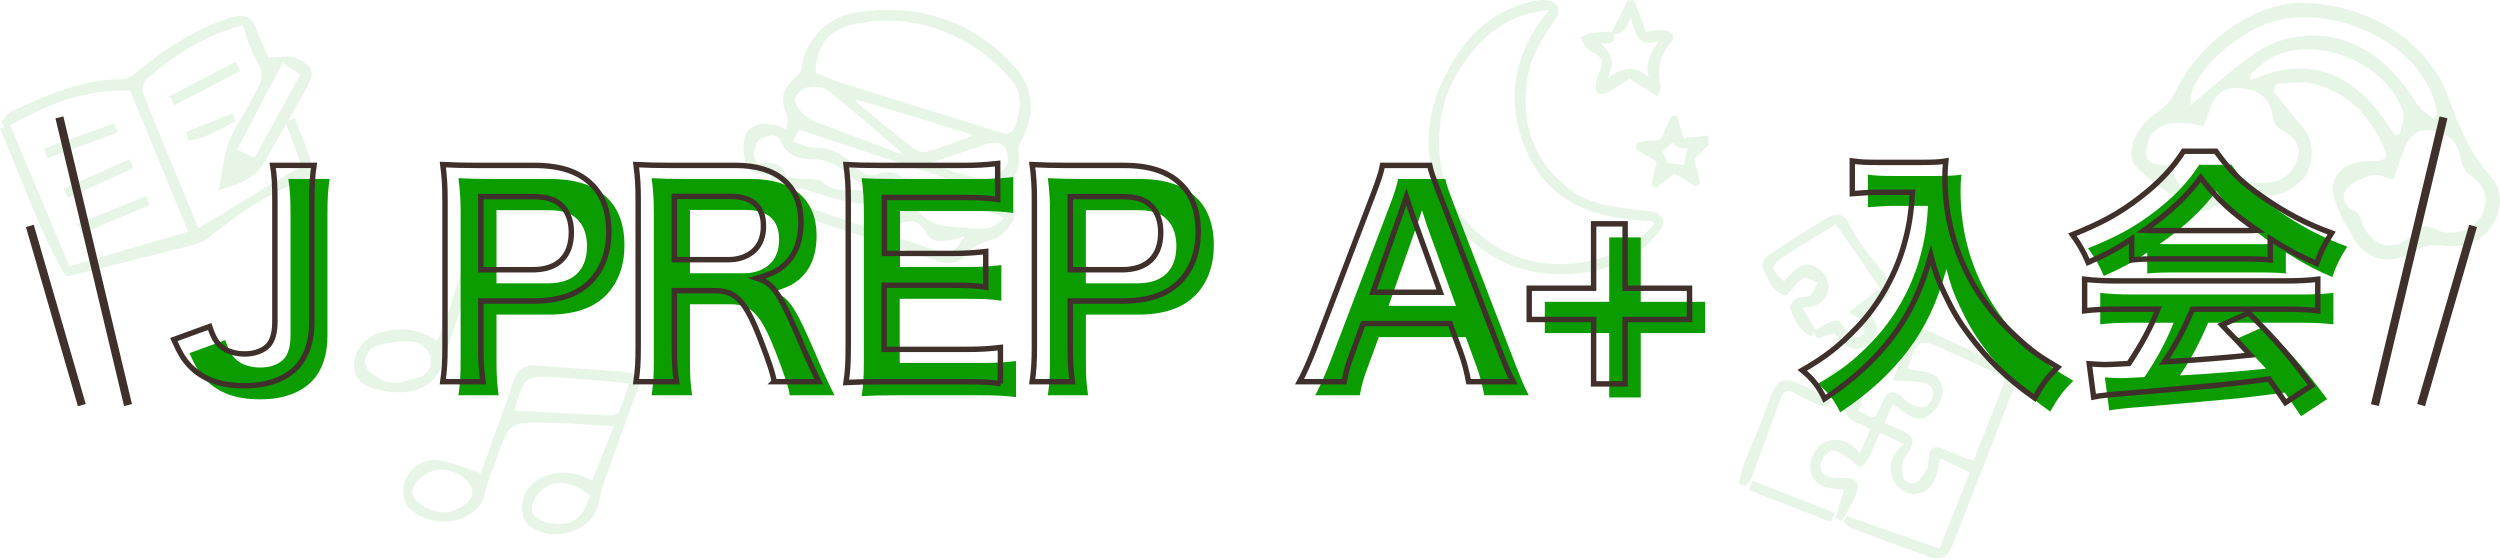 <?xml version="1.0" encoding="UTF-8"?><svg xmlns="http://www.w3.org/2000/svg" viewBox="0 0 920.02 205.58"><defs><style>.e,.f{fill:#0b9c00;}.g{stroke-width:3px;}.g,.h{fill:none;stroke:#3f302c;}.h{stroke-width:2px;}.i{opacity:.1;}.f{stroke:#0b9c00;}</style></defs><g id="a"><g class="i"><path class="f" d="M676.17,190.18c.98-3.35,1.95-6.71,3.09-10.62-5.94,0-12.1-.51-12.63-7.51-.22-2.87,2.21-7.48,4.7-8.66,4.56-2.17,9.64-1.06,13.14,4.6,1.66-3.8,3.03-6.93,4.47-10.22-1.26-.7-2.29-1.5-3.46-1.88-5.41-1.77-7.71-4.21-3.49-9.75,1.08-1.42-.14-4.59-.32-7.23-5.48.43-9.3,1.17-8.53,7.17.41,3.2-1.35,3.51-3.82,2.37-2.72-1.27-5.59-2.31-8.11-3.9-3.7-2.34-5.38-.93-6.65,2.64-3.48,9.76-7.07,19.47-10.7,29.18-.28.76-1.15,1.31-1.75,1.95-.51-.15-1.01-.3-1.52-.45.44-2.08.6-4.28,1.36-6.23,2.9-7.46,6.41-14.72,8.92-22.3,3.28-9.9,4.78-10.84,14.04-6.35,1.5.73,2.96,1.54,4.48,2.33,2.23-7.18,7.03-10.74,11.63-8.86,4.94,2.02,5.72,7,2.32,14.86,6.63,3.8,6.94,3.92,9.62-2.65,1.73-4.23,3.49-5,6.9-1.94,1.24,1.11,2.61,2.17,4.1,2.9,3.35,1.64,6.19.42,7.5-2.74,1.26-3.04-.2-5.81-3.47-6.53-3.07-.68-6.34-.5-10.76-.78,2.2-6.31,4.09-12.11,6.38-17.74.25-.62,3.1-.87,4.3-.33,10.71,4.85,21.38,9.82,31.88,15.08,1.03.52,1.74,3.6,1.22,4.97-7.45,19.56-15.14,39.03-22.79,58.51-1.34,3.41-3.2,6.12-7.54,4.55-9.88-3.57-19.75-7.17-29.6-10.83-.75-.28-1.28-1.14-1.91-1.73.22-.51.44-1.02.66-1.53,11.34,3.96,22.68,7.92,34.25,11.96,4-10.09,7.64-19.25,11.47-28.9-3.98-1.86-7.71-3.61-11.93-5.59-1.24,6.27-1.74,12.84-9.31,13.32-2.12.14-5.24-1.82-6.45-3.74-3.26-5.17-1.63-9.97,3.67-14.3-3.6-1.69-6.62-3.12-9.92-4.67-1.61,3.64-2.86,6.73-4.37,9.7-.61,1.2-2.07,3.13-2.63,2.97-1.36-.4-2.31-2.02-3.63-2.79-2.17-1.28-4.55-3.21-6.76-3.1-1.64.08-3.92,2.71-4.53,4.64-1.16,3.67,1.98,6.52,6.28,6.36,7.88-.29,8.8,1.06,5.35,8.2-1.08,2.24-2.51,4.32-3.78,6.48-.47-.29-.94-.59-1.41-.88ZM692.9,155.94c1.96.86,3.29,1.52,4.67,2.03,6.89,2.53,7.2,4.45,3.02,10.15-1.39,1.9-1.27,5.44-.7,7.98.26,1.14,3.89,2.78,4.97,2.22,1.99-1.03,3.46-3.37,4.68-5.43.71-1.19.56-2.91.73-4.4.41-3.79,2.13-4.17,5.36-2.56,3.31,1.65,6.89,2.75,10.89,4.29,3.93-9.95,7.83-19.63,11.49-29.4.28-.74-.86-2.63-1.79-3.09-6.35-3.15-12.77-6.16-19.25-9.02-11.18-4.93-11.21-4.87-15.33,6.43-.1.27.17.67.25.96,4.71,1.65,11.66.07,12.55,7.17.33,2.68-1.67,6.56-3.86,8.46-5.91,5.11-9.67-1.76-14.39-3.49-1.01,2.38-2.03,4.76-3.28,7.7Z"/><path class="f" d="M657.35,108.27c-5.35-1.28-6.41-6.29-8.32-10.35-.37-.79,1.15-3.11,2.35-3.9,6.86-4.54,13.85-8.88,20.87-13.18,3.59-2.2,6.01-2.08,8.24,2.56,2.49,5.17,6.2,9.86,9.92,14.32,8.43,10.11,4.39,11.2-3.49,16.46,2.7,3.94,5.53,8.35.23,12.18-4.1,2.97-7.78,1.41-11.94-4.29-2.08.62-4.15,1.24-6.22,1.87-.32-.7-.63-1.41-.95-2.11,2.56-1.24,5.03-2.92,7.73-3.47.93-.19,2.33,2.58,3.71,3.77,1.23,1.06,2.64,2.27,4.12,2.53.89.15,2.86-1.33,2.95-2.22.16-1.59-.45-3.45-1.28-4.88-.58-1-2.07-1.48-3.93-2.7,3.82-2.97,7.26-5.64,11.19-8.7-5.62-8.15-11.2-16.26-16.7-24.24-6.74,4.11-12.86,7.63-18.76,11.51-6.48,4.25-6.43,5.44-.5,10.77,3.28-3.12,5.98-8.32,11.54-5.5,2.19,1.11,4.62,4.73,4.41,6.98-.48,5.2-4.63,7.27-10.12,6.94,1.94,3.33,3.7,6.34,5.45,9.35-.55.36-1.09.72-1.64,1.09-3.7-2.1-5.65-5.78-6.94-9.75-.24-.74,1.23-2.54,2.29-3.07,1.44-.71,3.74-.11,4.78-1.06,1.48-1.34,2.14-3.57,3.15-5.42-1.99-.73-4.54-2.59-5.84-1.94-2.33,1.17-3.91,3.84-6.32,6.44Z"/><path class="f" d="M673.56,191.5c-9.76-3.81-19.52-7.62-29.28-11.44.32-.84.65-1.68.97-2.52,9.76,3.82,19.52,7.64,29.28,11.46l-.97,2.5Z"/></g><g class="i"><path class="f" d="M628.2,52.98c-1.08,1.09-2.04,2.35-3.26,3.24-1.94,1.42-2.17,2.9-1.25,5.08.78,1.84.98,3.92,1.44,5.89-.35.29-.7.59-1.04.88-2.61-1.59-5.23-3.18-7.9-4.81-2.23,1.72-4.5,3.46-6.77,5.21-.4-.21-.79-.41-1.19-.62.68-2.83,1.35-5.66,2.03-8.51-2.53-1.56-5.15-3.17-7.77-4.79.1-.52.19-1.05.29-1.57,1.77-.29,3.57-.95,5.29-.77,2.77.28,4.02-.81,4.77-3.33.6-2.02,1.66-3.9,2.52-5.85.46.04.92.07,1.38.11.8,2.59,1.6,5.19,2.54,8.22,2.9-.3,5.92-.61,8.93-.92v2.54ZM616.21,50.99c-1.84,1.78-3.58,3.46-4.88,4.72.77,1.75,1.59,3.59,2.09,4.73,2.33.31,4.65.61,6.5.85.52-2.08,1.19-4.74,1.86-7.42-2.42.21-5.5.72-5.57-2.88Z"/><path class="f" d="M574.4,100.41c-36.16.25-58.9-36.61-43.1-70.44,6.67-14.27,16.61-25.54,33.03-29.05,1.37-.29,2.81-.48,4.2-.4,4.48.26,5.8,3.03,3.21,6.7-4.58,6.49-8.78,13.14-10.07,21.19-2.7,16.85,1.9,30.95,15.66,41.61,6.78,5.25,14.92,6.34,23.03,7.5,2.37.34,4.79.39,7.15.76,3.68.58,5.27,3.03,3.11,5.94-2.61,3.53-5.83,6.99-9.54,9.23-8.09,4.9-17.17,6.98-26.68,6.95ZM609.26,82.67l-.59-1.75c-20.02-.54-37.9-5.75-46.47-25.51-8.14-18.77-4.59-36.52,8.97-52.2-16.1.75-26.61,9.66-34.64,22.26-10.79,16.92-9.68,41.7,2.17,55.61,18.17,21.32,45.08,19.7,62.86,8.92,2.96-1.79,5.15-4.85,7.7-7.32Z"/><path class="f" d="M593.42,12.32c2-3.91,4-7.83,6-11.74l1.67.09c1.43,3.8,2.86,7.6,4.34,11.55,2.26-.25,4.48-.7,6.7-.67,2.47.03,4.25,1.95,2.48,3.8-4.82,5.05-5.1,10.76-3.92,17,.09.46-.36,1.01-.89,2.34-3.48-2.15-6.73-4.15-10.15-6.25-2.69,1.69-5.48,3.56-8.4,5.19-.85.47-2.49.72-3.02.24-.61-.55-.47-2.02-.5-3.09-.02-.53.32-1.07.47-1.61.67-2.43,2.35-5.19,1.71-7.21-.61-1.93-3.74-2.98-5.56-4.64-.93-.85-1.4-2.2-2.08-3.33,1.21-.51,2.39-1.32,3.65-1.46,2.5-.28,5.04-.2,7.57-.27.81,4.96-3.54,2.46-4.99,3.44,1.49,2.18,3.89,4.22,4.21,6.54.34,2.51-1.26,5.28-2.02,7.93,5.73-4.75,11.16-6.75,17.2.18-2.71-6.8.15-11.49,4.44-16.65-9.47,4.79-10.32-2.2-12.06-8.51-1.36,2.61-2.01,4.54-3.25,5.95-.72.82-2.38.82-3.61,1.18Z"/></g><g class="i"><path class="f" d="M24.52,101.3C15.11,85.31,8.7,66.12.65,47.66c.89-.41,1.79-.83,2.68-1.24,7.41,17.6,14.82,35.19,21.97,52.17,15.49-4.53,29.84-8.73,44.58-13.05-7.23-17.56-14.55-35.35-21.69-52.69-17.19-.62-31.96,5.34-46.04,13.73-.34-.54-.68-1.08-1.03-1.62,1.18-1.27,2.12-3.07,3.58-3.72,12.87-5.78,25.74-11.61,40.32-11.6,1.72,0,3.74-1.04,5.1-2.21,10.3-8.86,21.57-15.96,34.5-20.39,4.42-1.51,7.46-.98,9.25,3.74,1.59,4.18,3.47,8.26,4.61,10.93,4.01,0,7.62-.97,10.3.19,6.43,2.81,6.7,4.89,3.1,11.21-5.05,8.87-10.04,17.78-15.17,26.6-3.06,5.27-8.17,7.37-15.53,9.54,1.27-6.47,1.6-11.86,3.46-16.65,2.18-5.62,5.89-10.64,8.56-16.1,2.12-4.32,5.67-8.28,1.95-13.96-2.67-4.08-3.75-9.21-5.53-13.86-14.06,3.76-25.51,10.98-35.9,19.97-1.28,1.1-2.21,4.15-1.62,5.63,6.75,16.99,13.83,33.86,20.67,50.38,13.11-7.89,25.87-15.58,38.83-23.38-1.87-5.12-3.88-10.63-5.89-16.14.84-.33,1.68-.65,2.52-.98,2.28,5.94,4.76,11.82,6.6,17.89.27.9-2.24,3.38-3.89,4-12.9,4.82-23.96,12.49-34.48,21.16-1.78,1.46-4.32,2.18-6.64,2.77-14.57,3.71-29.17,7.3-45.31,11.3ZM103.86,22.4c-5.85,11.1-11.55,21.93-17.35,32.93,2.57,1.16,4.74,2.15,7.38,3.34,5.74-10.45,11.33-20.64,17.22-31.37-2.15-1.46-4.43-3-7.25-4.91Z"/><path class="f" d="M63.34,35.48c7.74-4.04,15.47-8.08,23.21-12.12.41.85.83,1.69,1.24,2.54-7.83,4.07-15.67,8.15-23.5,12.22-.31-.88-.63-1.76-.94-2.64Z"/><path class="f" d="M42.5,48.53c-8.24,3.02-16.48,6.04-24.72,9.06-.31-.89-.62-1.78-.93-2.67,8.27-2.94,16.54-5.88,24.82-8.82.28.81.56,1.62.84,2.43Z"/><path class="f" d="M29.41,82.59c8.02-3.26,16.04-6.53,24.06-9.79.31.8.62,1.6.94,2.4-8.02,3.38-16.04,6.76-24.05,10.14l-.94-2.75Z"/><path class="f" d="M24.07,69.65c7.75-3.47,15.5-6.94,23.25-10.41.38.8.76,1.6,1.14,2.4-7.74,3.5-15.48,6.99-23.22,10.49-.39-.83-.78-1.66-1.18-2.48Z"/><path class="f" d="M69.15,48.83c5.4-2.17,10.8-4.33,16.2-6.5.24.69.48,1.39.73,2.08-5.39,2.5-10.38,6.12-16.38,6.9-.18-.83-.37-1.66-.55-2.48Z"/></g><g class="i"><path class="f" d="M836.07,33.69c3.6,4.42,7.04,9,10.85,13.22,4.63,5.13,4.51,15.43-1.02,19.9-2.66,2.15-6.1,4.33-9.33,4.59-8.04.64-16.09.11-23.28,5.06-1.48,1.02-4.94.82-6.53-.25-6.99-4.66-14.32-9.16-20.16-15.07-4.5-4.55.15-14.49,7.13-19.12,2.87-1.9,5.66-4.74,7.12-7.8,9.01-18.92,29.67-33.32,47.61-32.66,23.91.87,45.27,14.74,52.28,34.81,3.69,10.56,8.11,20.45,15.5,28.96,4.37,5.03,4,11.12,1.09,16.39-3.64,6.58-10.43,9.06-17.54,8.2-5.06-.61-8.85.26-13.17,2.86-8.27,4.99-17.35,1.4-21.14-7.45-.76-1.77-2.35-3.2-3-4.99-1.45-3.95-4.05-8.28-3.44-12,.93-5.69,5.91-8.33,11.94-8.49,8.86-.24,9.19-1.2,5.12-9.19-5.22-10.27-13.25-17.26-24.2-20.22-4.49-1.21-9.6-.14-14.42-.11-.47,1.12-.94,2.25-1.4,3.37ZM798.69,61.5c3.97,13.6,12.71,14.97,24.18,3.69,1.24.53,2.57,1.18,3.96,1.68,7.09,2.56,15,.2,17.95-5.57,3.59-7.01.61-11.37-5.89-14.57-1.25-.62-1.96-3.08-2.24-4.8-1.18-7.11-6.31-9.49-12.41-10.05-5.67-.52-9.54,2.46-11.38,7.95-.68,2.05-1.5,4.06-2.24,6.03-12.32-3.08-19.69-.11-21.11,8.29-1.31,7.79,4.87,6.6,9.18,7.34ZM880.52,65.46c-2.74-.62-5.44-2.12-7.55-1.52-3.53,1-7.68,2.57-9.76,5.29-2.59,3.39-.92,7.09,3.46,8.98.86.37,1.4,1.85,1.77,2.93,3.54,10.3,12.48,12.91,19.91,5.29,2.84-2.91,4.47-3.39,8.18-1.49,5.83,2.98,14.56-.05,17.15-5.45,3.07-6.38,1.59-11.49-4.58-15.56-1.82-1.2-2.86-4.28-3.33-6.69-1.22-6.18-5.11-8.89-10.93-9.69-5.44-.74-8.54,2.18-10.39,6.79-1.39,3.45-2.49,7.01-3.93,11.12ZM895.63,44.45c.61-.76,1.23-1.51,1.84-2.27-3.77-25.74-35.68-39.91-57.85-35.57-16.63,3.25-36.63,22.39-33.75,33,7.2-5.97,14.43-12.5,22.25-18.22,4.15-3.04,9.09-5.65,14.06-6.78,18.54-4.23,35.17,4.59,46.53,23.46,1.55,2.58,4.58,4.27,6.92,6.38ZM880.94,50.19c.86-.06,1.73-.12,2.59-.18.49-3.08,2.17-6.56,1.27-9.16-6.1-17.61-30.61-28.27-47.7-20.84-3.52,1.53-6.37,4.59-9.52,6.95.06,1.08.13,2.15.19,3.23,25.01-11.14,41.01-.27,53.16,20Z"/></g><g class="i"><path class="f" d="M284.6,63.68c-4.55.27-9.09.23-10-4.77-.62-3.44-.95-8.46.98-10.49,3.35-3.51,8.6-2.87,14.35-.13.12-2.17.92-4.4.21-5.95-2.65-5.8-1.84-9.56,3.17-13.64,1.18-.96,2.11-2.8,2.27-4.33.88-8.32,8.93-17.72,18.91-19.22,22.79-3.41,43.1,2.2,58.77,19.96,6.97,7.9,7.21,17.58,2.04,26.68-.55.97-1.2,2.2-1.05,3.2,1.03,6.65-.59,10.32-6.56,14.16-3.94,2.54-3.72,3.34.29,5.89,2.04,1.3,5.16,4.71,4.76,5.39-1.63,2.77-4.05,5.98-6.88,6.93-4.27,1.44-8.04,2.61-11.1,6.38-2.07,2.55-5.41,3.3-9.34,1.95-17.44-5.99-35.09-11.39-52.56-17.3-8.93-3.02-9.45-4.36-8.27-14.73ZM299.7,27.15c3.15,1.24,6.37,2.75,9.73,3.81,19.43,6.09,38.94,11.92,58.31,18.22,3.64,1.18,5.4-.01,6.37-2.76,2.12-6.02,2.76-12.51-1.66-17.52-4.31-4.89-9.38-9.48-14.94-12.82-13.6-8.16-28.52-11.07-44.17-7.47-9.14,2.1-13.87,8.98-13.64,18.54ZM278.07,60.59c4.59-.26,9.2-1.17,10.92,4.72.21.71,3.13.68,4.81.9,2.97.4,6.73-.26,8.74,1.32,3.34,2.63,6.63,3.25,10.45,2.87,4.08-.41,7.3.59,9.77,4.23,2.36,3.48,5.57,5.22,10.1,3.46,1.52-.59,4.43-.64,5.16.28,5.06,6.39,11.83,5.3,18.77,6.05,5.51.59,9.43.45,13.51-4.41-2.48-1-4.66-2.04-6.95-2.77-2.08-.67-4.27-1.05-6.42-1.5-3.56-.74-7.14-2.08-10.69-1.99-4.82.12-8.96,0-12.82-3.71-2.02-1.94-6.03-3.68-8.4-2.99-5.57,1.62-9.43-.28-13.17-3.68-3.56-3.23-7.29-5.2-12.46-5.22-4.48-.02-9.24-.82-11.58-6.22-1.82-4.18-5.81-2.26-8.49-1.08-1.34.59-1.9,3.53-2.3,5.51-.23,1.11.57,2.43,1.05,4.2ZM356.11,86.01c-2.85.84-4.67,1.63-6.55,1.87-3.16.4-6.58,1.18-8.47-2.67-2.02-4.09-5.31-5.01-9.44-3.67-4.62,1.5-7.82-.4-10.36-4.15-.7-1.03-1.61-2.56-2.56-2.67-7.66-.88-14.97-2.89-22.22-5.49-2.6-.93-5.91.15-8.89.31-.25.4-.5.8-.75,1.21,1.92,1.51,3.62,3.67,5.8,4.43,16.81,5.85,33.68,11.54,50.62,17.04,7.14,2.32,7.89,1.76,12.84-6.21ZM291.14,52.27c3.11,1.04,5.58,2.57,8.04,2.54,6.05-.06,10.76,2.12,14.83,6.45,2.37,2.52,5.3,4.77,9.04,3.28,4.8-1.91,8.14.18,11.76,2.95,2.26,1.73,5.42,3.79,7.87,3.45,6.3-.85,12.18-1.25,17.27,3.07,3.08-3.01,2.12-4.35-1.2-5.43-21.52-7.05-43.01-14.2-64.98-21.48-.27.53-1.16,2.27-2.63,5.17ZM332.54,57.61c-.36-1.35-.34-1.82-.56-2.01-9.04-7.69-17.93-15.57-27.29-22.84-1.97-1.53-5.9-1.56-8.54-.84-1.84.5-4.52,3.85-4.16,5.24.66,2.55,2.96,5.01,5.18,6.71,2.09,1.59,4.96,2.17,7.5,3.14,9.1,3.48,18.2,6.93,27.86,10.61ZM313.75,35.67c.93,1.58,1.13,2.29,1.6,2.68,6.84,5.63,13.63,11.32,20.64,16.73,1.34,1.03,3.76,1.7,5.3,1.25,5.68-1.65,11.21-3.84,16.79-5.83-.04-.48-.09-.97-.13-1.45-14.4-4.36-28.79-8.72-44.2-13.38ZM339.91,60.16c8.42,2.52,15.31,5.21,22.45,6.38,2.49.41,6.28-2.39,8.18-4.76,1.23-1.54,1.03-5.52-.15-7.4-1.89-3.02-5.33-2.68-8.71-1.46-6.73,2.44-13.58,4.54-21.77,7.24Z"/></g><g class="i"><path class="f" d="M177.24,174.72c3.74-10.41,8.08-22.1,12.08-33.9,1.4-4.14,3.41-6.24,8.03-5.84,10.67.92,21.38,1.49,32.06,2.3,4.31.32,6.39,1.93,4.49,6.85-4.36,11.31-8.38,22.76-12.4,34.2-1.11,3.15-1.34,6.65-2.69,9.68-3.61,8.09-17.24,10.82-23.82,4.99-4.3-3.81-2.74-12.46,2.94-15.84,6.74-4.02,13.5-3.43,20.24.37,2.74-6.83,5.41-13.49,8.48-21.16-8.49-.46-16.29-1.09-24.11-1.27-15.57-.37-15.57-.27-20.65,14.53-1.32,3.84-3.15,7.59-3.86,11.53-2.02,11.36-19.99,13.77-27.61,4.83-1.53-1.8-2.06-5.75-1.21-8.02,1.85-4.95,6.06-8.77,11.48-8.17,5.44.6,10.67,3.1,16.53,4.93ZM188.67,151.56c12.2.65,24.03,1.34,35.87,1.85,1.24.05,3.25-.66,3.67-1.58,1.51-3.33,2.49-6.9,3.97-11.26-8.95-.75-16.96-1.51-24.98-2.07-14.6-1-14.61-.95-18.54,13.06ZM161.77,172.39c-4.64.03-10.57,4.91-10.62,8.74-.05,3.64,6.8,7.97,12.52,7.9,4.69-.05,10.55-4.16,10.63-7.45.12-4.84-5.88-9.24-12.53-9.19ZM217.81,182.25c-8.35-6.73-15.72-6.71-20.7-.06-3.49,4.66-1.96,9.14,3.58,10.44,9.29,2.19,13.6-.34,17.12-10.38Z"/><path class="f" d="M161.07,126.2c6.41-13.8,8.7-28.44,15.28-41.28.57.22,1.14.43,1.71.65-2.06,6.55-4.05,13.13-6.2,19.65-3.16,9.62-6.5,19.17-9.63,28.8-1.85,5.7-6.7,9.41-14.01,9.86-2.74.17-5.58-.27-8.3-.79-4.85-.93-9.07-2.91-9.14-8.75-.07-5.27,4.27-10.21,9.49-11.55,7.12-1.83,13.93-1.64,20.79,3.42ZM146.66,141.49c1.9-.53,4.03-1.28,6.21-1.68,4.91-.89,6.69-4.74,6.11-8.6-.34-2.3-3.68-5.52-6.02-5.85-4.41-.62-9.21,0-13.57,1.14-3.92,1.03-6.46,4.72-5.05,8.65.83,2.32,4.15,3.97,6.65,5.38,1.51.85,3.6.65,5.67.96Z"/></g></g><g id="b"><path class="e" d="M121.31,65.86c-.6,4.1-.8,6.7-.8,12.9v44.8c0,7-1.9,12.6-5.4,16.4-4.3,4.6-11,7-19.4,7-9,0-15.5-2.4-20.3-7.5-2.3-2.5-3.5-4.6-5.7-9.5l13.2-4.8c1.5,4.6,2.9,6.6,5.4,8.2,1.8,1.2,4.8,1.9,7.5,1.9,3.6,0,6.9-1.2,8.7-3.2,1.6-1.8,2.4-4.7,2.4-8.7v-44.6c0-6-.2-8.9-.8-12.9h15.2Z"/><path class="e" d="M168.71,145.47c.6-4,.8-7.5.8-12.9v-54.1c0-4.8-.2-8.4-.8-12.9,4.3.2,7.4.3,12.7.3h20.9c9.7,0,16.5,2.3,21.3,7.1,4.1,4,6.2,10,6.2,17.2,0,7.6-2.3,13.8-6.7,18.4-4.9,4.9-11.7,7.2-21.3,7.2h-19.1v16.7c0,5.4.2,9.2.8,13h-14.8ZM201.81,104.26c9.2,0,14.2-4.9,14.2-13.7,0-4-1.1-7.3-3.3-9.6-2.3-2.5-5.6-3.6-10.9-3.6h-19.1v26.9h19.1Z"/><path class="e" d="M290.61,145.47c-.2-2.4-1.9-7.5-5.2-16-5.4-13.8-8.9-17.5-16.6-17.5h-14.9v20.4c0,6,.2,9.2.8,13.1h-14.9c.6-4.2.8-6.9.8-13v-53.9c0-5.3-.2-8.3-.8-13,4.2.2,7.3.3,12.8.3h24c15.2,0,23.9,7.6,23.9,20.8,0,6.4-1.7,11.4-5.1,14.9-2.8,2.9-5.4,4.2-11.1,5.8,6.3,2,8.2,4.8,18.1,28.2.8,1.8,3.3,7.2,4.7,9.9h-16.5ZM274.01,100.56c3.7,0,7.2-1.3,9.5-3.6,2.1-2.1,3.2-5,3.2-8.8,0-7.2-4.1-10.9-12.3-10.9h-20.5v23.3h20.1Z"/><path class="e" d="M373.91,146.17c-3.6-.5-6.8-.7-12.9-.7h-31.2c-6,0-8.7.1-12.7.3.6-4,.8-7.3.8-13.2v-54.1c0-5.2-.2-8.2-.8-12.9,4,.2,6.6.3,12.7.3h30.2c5,0,8.3-.2,12.9-.7v13.2c-3.8-.5-7-.7-12.9-.7h-28.8v20.6h24.3c5.2,0,8.6-.2,13-.7v13.1c-4.1-.6-6.8-.7-13-.7h-24.4v23.6h30c5.6,0,8.5-.2,12.8-.7v13.3Z"/><path class="e" d="M385.61,145.47c.6-4,.8-7.5.8-12.9v-54.1c0-4.8-.2-8.4-.8-12.9,4.3.2,7.4.3,12.7.3h20.9c9.7,0,16.5,2.3,21.3,7.1,4.1,4,6.2,10,6.2,17.2,0,7.6-2.3,13.8-6.7,18.4-4.9,4.9-11.7,7.2-21.3,7.2h-19.1v16.7c0,5.4.2,9.2.8,13h-14.8ZM418.71,104.26c9.2,0,14.2-4.9,14.2-13.7,0-4-1.1-7.3-3.3-9.6-2.3-2.5-5.6-3.6-10.9-3.6h-19.1v26.9h19.1Z"/><path class="e" d="M546.21,145.47c-.6-3.3-1.7-7.6-2.8-10.5l-4-10.9h-32l-4,10.9c-1.8,4.8-2.2,6.3-3,10.5h-16.4c1.5-2.7,3.5-7.2,5.3-11.8l22-57.7c1.9-5,2.7-7.5,3.2-10.1h17.4c.5,2.4,1.1,4,3.4,10.1l22.2,57.7c2.5,6.4,3.7,9.2,5.1,11.8h-16.4ZM525.11,82.96c-.4-1.1-.7-2.3-1.8-5.6q-1.6,4.7-1.9,5.6l-10.4,29.6h24.8l-10.7-29.6Z"/><path class="e" d="M603.81,146.27h-11.6v-23.7h-23.7v-11.5h23.7v-23.7h11.6v23.7h23.7v11.5h-23.7v23.7Z"/><path class="e" d="M697.01,75.76c-2.7,0-5.7.2-9.6.5v-12c2.9.4,5,.5,9.4.5h15.9c4.1,0,6.8-.1,9.1-.5-.3,2.9-.3,3.8-.3,6.3,0,14.2,3.6,27.4,10.7,39.6,4.2,7,9.1,13,16,19.2,5.1,4.7,8,6.8,14.8,10.8-3.8,3.7-5.7,6.3-8.5,11.3-10-7-17.5-14.3-24.3-23.5-3.7-4.9-5.9-8.7-8.8-14.8-2.6-5.5-3.5-8-5.1-14.2-3.6,12.8-7.6,21.3-14.3,30.2-6.4,8.3-13.9,15.3-24.8,22.6-2.1-4.4-4.4-7.4-8.2-10.5,8.5-4.9,13.4-8.7,20.1-15.7,7.8-8.1,13.9-18.8,17.1-29.6,2-6.9,2.9-12.1,3.3-20.2h-12.5Z"/><path class="e" d="M790.21,92.96c-6.2,4-9,5.5-16,8.6-1.7-4-3.3-6.8-5.8-10.2,10.8-4.3,17.5-8,25.1-13.9,6.6-5.1,11.7-10.4,15.8-16.8h11.9c5.3,7.4,9.3,11.3,16.9,16.6,8.5,6,16.6,10.2,25.7,13.5-2.8,4.3-4.1,7.1-5.5,11.2-6.3-2.7-10.1-4.7-17.1-9.1v7.8c-2.6-.3-5.2-.4-9-.4h-33.4c-2.9,0-5.9.1-8.6.4v-7.7ZM784.71,118.77c-5.1,0-8.5.2-11.8.6v-11.6c3.3.4,7.1.6,11.8.6h62.3c4.9,0,8.4-.2,11.7-.6v11.6c-3.3-.4-6.7-.6-11.7-.6h-34.4c-3.1,7.3-6.2,13.2-10.4,19.4q17.7-1,31.7-2.5c-3.2-3.5-4.9-5.3-10.5-11.1l9.9-4.4c10.7,10.8,15,15.8,23.1,26.7l-9.6,6.3c-3.3-4.9-4.3-6.3-6-8.7-8.3,1.1-14.3,1.8-18,2.2-9.9.9-29.7,2.7-33.7,3-5.6.4-10.6.9-12.9,1.4l-1.6-12.2c2.7.2,4.4.3,5.8.3.7,0,3.7-.1,8.8-.4,4.9-7.4,8-13.2,10.7-20h-15.2ZM832.11,89.86c1.6,0,2.5,0,4.4-.1-9.2-6.3-14.9-11.5-20.9-19.4-5.3,7.1-11.5,12.9-20.8,19.4,1.7.1,2.3.1,4.1.1h33.2Z"/></g><g id="c"><path class="h" d="M115.56,60.86c-.6,4.1-.8,6.7-.8,12.9v44.8c0,7-1.9,12.6-5.4,16.4-4.3,4.6-11,7-19.4,7-9,0-15.5-2.4-20.3-7.5-2.3-2.5-3.5-4.6-5.7-9.5l13.2-4.8c1.5,4.6,2.9,6.6,5.4,8.2,1.8,1.2,4.8,1.9,7.5,1.9,3.6,0,6.9-1.2,8.7-3.2,1.6-1.8,2.4-4.7,2.4-8.7v-44.6c0-6-.2-8.9-.8-12.9h15.2Z"/><path class="h" d="M162.96,140.47c.6-4,.8-7.5.8-12.9v-54.1c0-4.8-.2-8.4-.8-12.9,4.3.2,7.4.3,12.7.3h20.9c9.7,0,16.5,2.3,21.3,7.1,4.1,4,6.2,10,6.2,17.2,0,7.6-2.3,13.8-6.7,18.4-4.9,4.9-11.7,7.2-21.3,7.2h-19.1v16.7c0,5.4.2,9.2.8,13h-14.8ZM196.06,99.26c9.2,0,14.2-4.9,14.2-13.7,0-4-1.1-7.3-3.3-9.6-2.3-2.5-5.6-3.6-10.9-3.6h-19.1v26.9h19.1Z"/><path class="h" d="M284.86,140.47c-.2-2.4-1.9-7.5-5.2-16-5.4-13.8-8.9-17.5-16.6-17.5h-14.9v20.4c0,6,.2,9.2.8,13.1h-14.9c.6-4.2.8-6.9.8-13v-53.9c0-5.3-.2-8.3-.8-13,4.2.2,7.3.3,12.8.3h24c15.2,0,23.9,7.6,23.9,20.8,0,6.4-1.7,11.4-5.1,14.9-2.8,2.9-5.4,4.2-11.1,5.8,6.3,2,8.2,4.8,18.1,28.2.8,1.8,3.3,7.2,4.7,9.9h-16.5ZM268.26,95.56c3.7,0,7.2-1.3,9.5-3.6,2.1-2.1,3.2-5,3.2-8.8,0-7.2-4.1-10.9-12.3-10.9h-20.5v23.3h20.1Z"/><path class="h" d="M368.16,141.17c-3.6-.5-6.8-.7-12.9-.7h-31.2c-6,0-8.7.1-12.7.3.6-4,.8-7.3.8-13.2v-54.1c0-5.2-.2-8.2-.8-12.9,4,.2,6.6.3,12.7.3h30.2c5,0,8.3-.2,12.9-.7v13.2c-3.8-.5-7-.7-12.9-.7h-28.8v20.6h24.3c5.2,0,8.6-.2,13-.7v13.1c-4.1-.6-6.8-.7-13-.7h-24.4v23.6h30c5.6,0,8.5-.2,12.8-.7v13.3Z"/><path class="h" d="M379.86,140.47c.6-4,.8-7.5.8-12.9v-54.1c0-4.8-.2-8.4-.8-12.9,4.3.2,7.4.3,12.7.3h20.9c9.7,0,16.5,2.3,21.3,7.1,4.1,4,6.2,10,6.2,17.2,0,7.6-2.3,13.8-6.7,18.4-4.9,4.9-11.7,7.2-21.3,7.2h-19.1v16.7c0,5.4.2,9.2.8,13h-14.8ZM412.96,99.26c9.2,0,14.2-4.9,14.2-13.7,0-4-1.1-7.3-3.3-9.6-2.3-2.5-5.6-3.6-10.9-3.6h-19.1v26.9h19.1Z"/><path class="h" d="M540.46,140.47c-.6-3.3-1.7-7.6-2.8-10.5l-4-10.9h-32l-4,10.9c-1.8,4.8-2.2,6.3-3,10.5h-16.4c1.5-2.7,3.5-7.2,5.3-11.8l22-57.7c1.9-5,2.7-7.5,3.2-10.1h17.4c.5,2.4,1.1,4,3.4,10.1l22.2,57.7c2.5,6.4,3.7,9.2,5.1,11.8h-16.4ZM519.36,77.96c-.4-1.1-.7-2.3-1.8-5.6q-1.6,4.7-1.9,5.6l-10.4,29.6h24.8l-10.7-29.6Z"/><path class="h" d="M598.06,141.27h-11.6v-23.7h-23.7v-11.5h23.7v-23.7h11.6v23.7h23.7v11.5h-23.7v23.7Z"/><path class="h" d="M691.26,70.76c-2.7,0-5.7.2-9.6.5v-12c2.9.4,5,.5,9.4.5h15.9c4.1,0,6.8-.1,9.1-.5-.3,2.9-.3,3.8-.3,6.3,0,14.2,3.6,27.4,10.7,39.6,4.2,7,9.1,13,16,19.2,5.1,4.7,8,6.8,14.8,10.8-3.8,3.7-5.7,6.3-8.5,11.3-10-7-17.5-14.3-24.3-23.5-3.7-4.9-5.9-8.7-8.8-14.8-2.6-5.5-3.5-8-5.1-14.2-3.6,12.8-7.6,21.3-14.3,30.2-6.4,8.3-13.9,15.3-24.8,22.6-2.1-4.4-4.4-7.4-8.2-10.5,8.5-4.9,13.4-8.7,20.1-15.7,7.8-8.1,13.9-18.8,17.1-29.6,2-6.9,2.9-12.1,3.3-20.2h-12.5Z"/><path class="h" d="M784.46,87.96c-6.2,4-9,5.5-16,8.6-1.7-4-3.3-6.8-5.8-10.2,10.8-4.3,17.5-8,25.1-13.9,6.6-5.1,11.7-10.4,15.8-16.8h11.9c5.3,7.4,9.3,11.3,16.9,16.6,8.5,6,16.6,10.2,25.7,13.5-2.8,4.3-4.1,7.1-5.5,11.2-6.3-2.7-10.1-4.7-17.1-9.1v7.8c-2.6-.3-5.2-.4-9-.4h-33.4c-2.9,0-5.9.1-8.6.4v-7.7ZM778.96,113.77c-5.1,0-8.5.2-11.8.6v-11.6c3.3.4,7.1.6,11.8.6h62.3c4.9,0,8.4-.2,11.7-.6v11.6c-3.3-.4-6.7-.6-11.7-.6h-34.4c-3.1,7.3-6.2,13.2-10.4,19.4q17.7-1,31.7-2.5c-3.2-3.5-4.9-5.3-10.5-11.1l9.9-4.4c10.7,10.8,15,15.8,23.1,26.7l-9.6,6.3c-3.3-4.9-4.3-6.3-6-8.7-8.3,1.1-14.3,1.8-18,2.2-9.9.9-29.7,2.7-33.7,3-5.6.4-10.6.9-12.9,1.4l-1.6-12.2c2.7.2,4.4.3,5.8.3.7,0,3.7-.1,8.8-.4,4.9-7.4,8-13.2,10.7-20h-15.2ZM826.36,84.86c1.6,0,2.5,0,4.4-.1-9.2-6.3-14.9-11.5-20.9-19.4-5.3,7.1-11.5,12.9-20.8,19.4,1.7.1,2.3.1,4.1.1h33.2Z"/></g><g id="d"><line class="g" x1="21.86" y1="43.19" x2="47.11" y2="149.08"/><line class="g" x1="10.98" y1="83.13" x2="30.11" y2="149.08"/><line class="g" x1="899.23" y1="43.19" x2="873.98" y2="149.08"/><line class="g" x1="910.11" y1="83.13" x2="890.98" y2="149.08"/></g></svg>